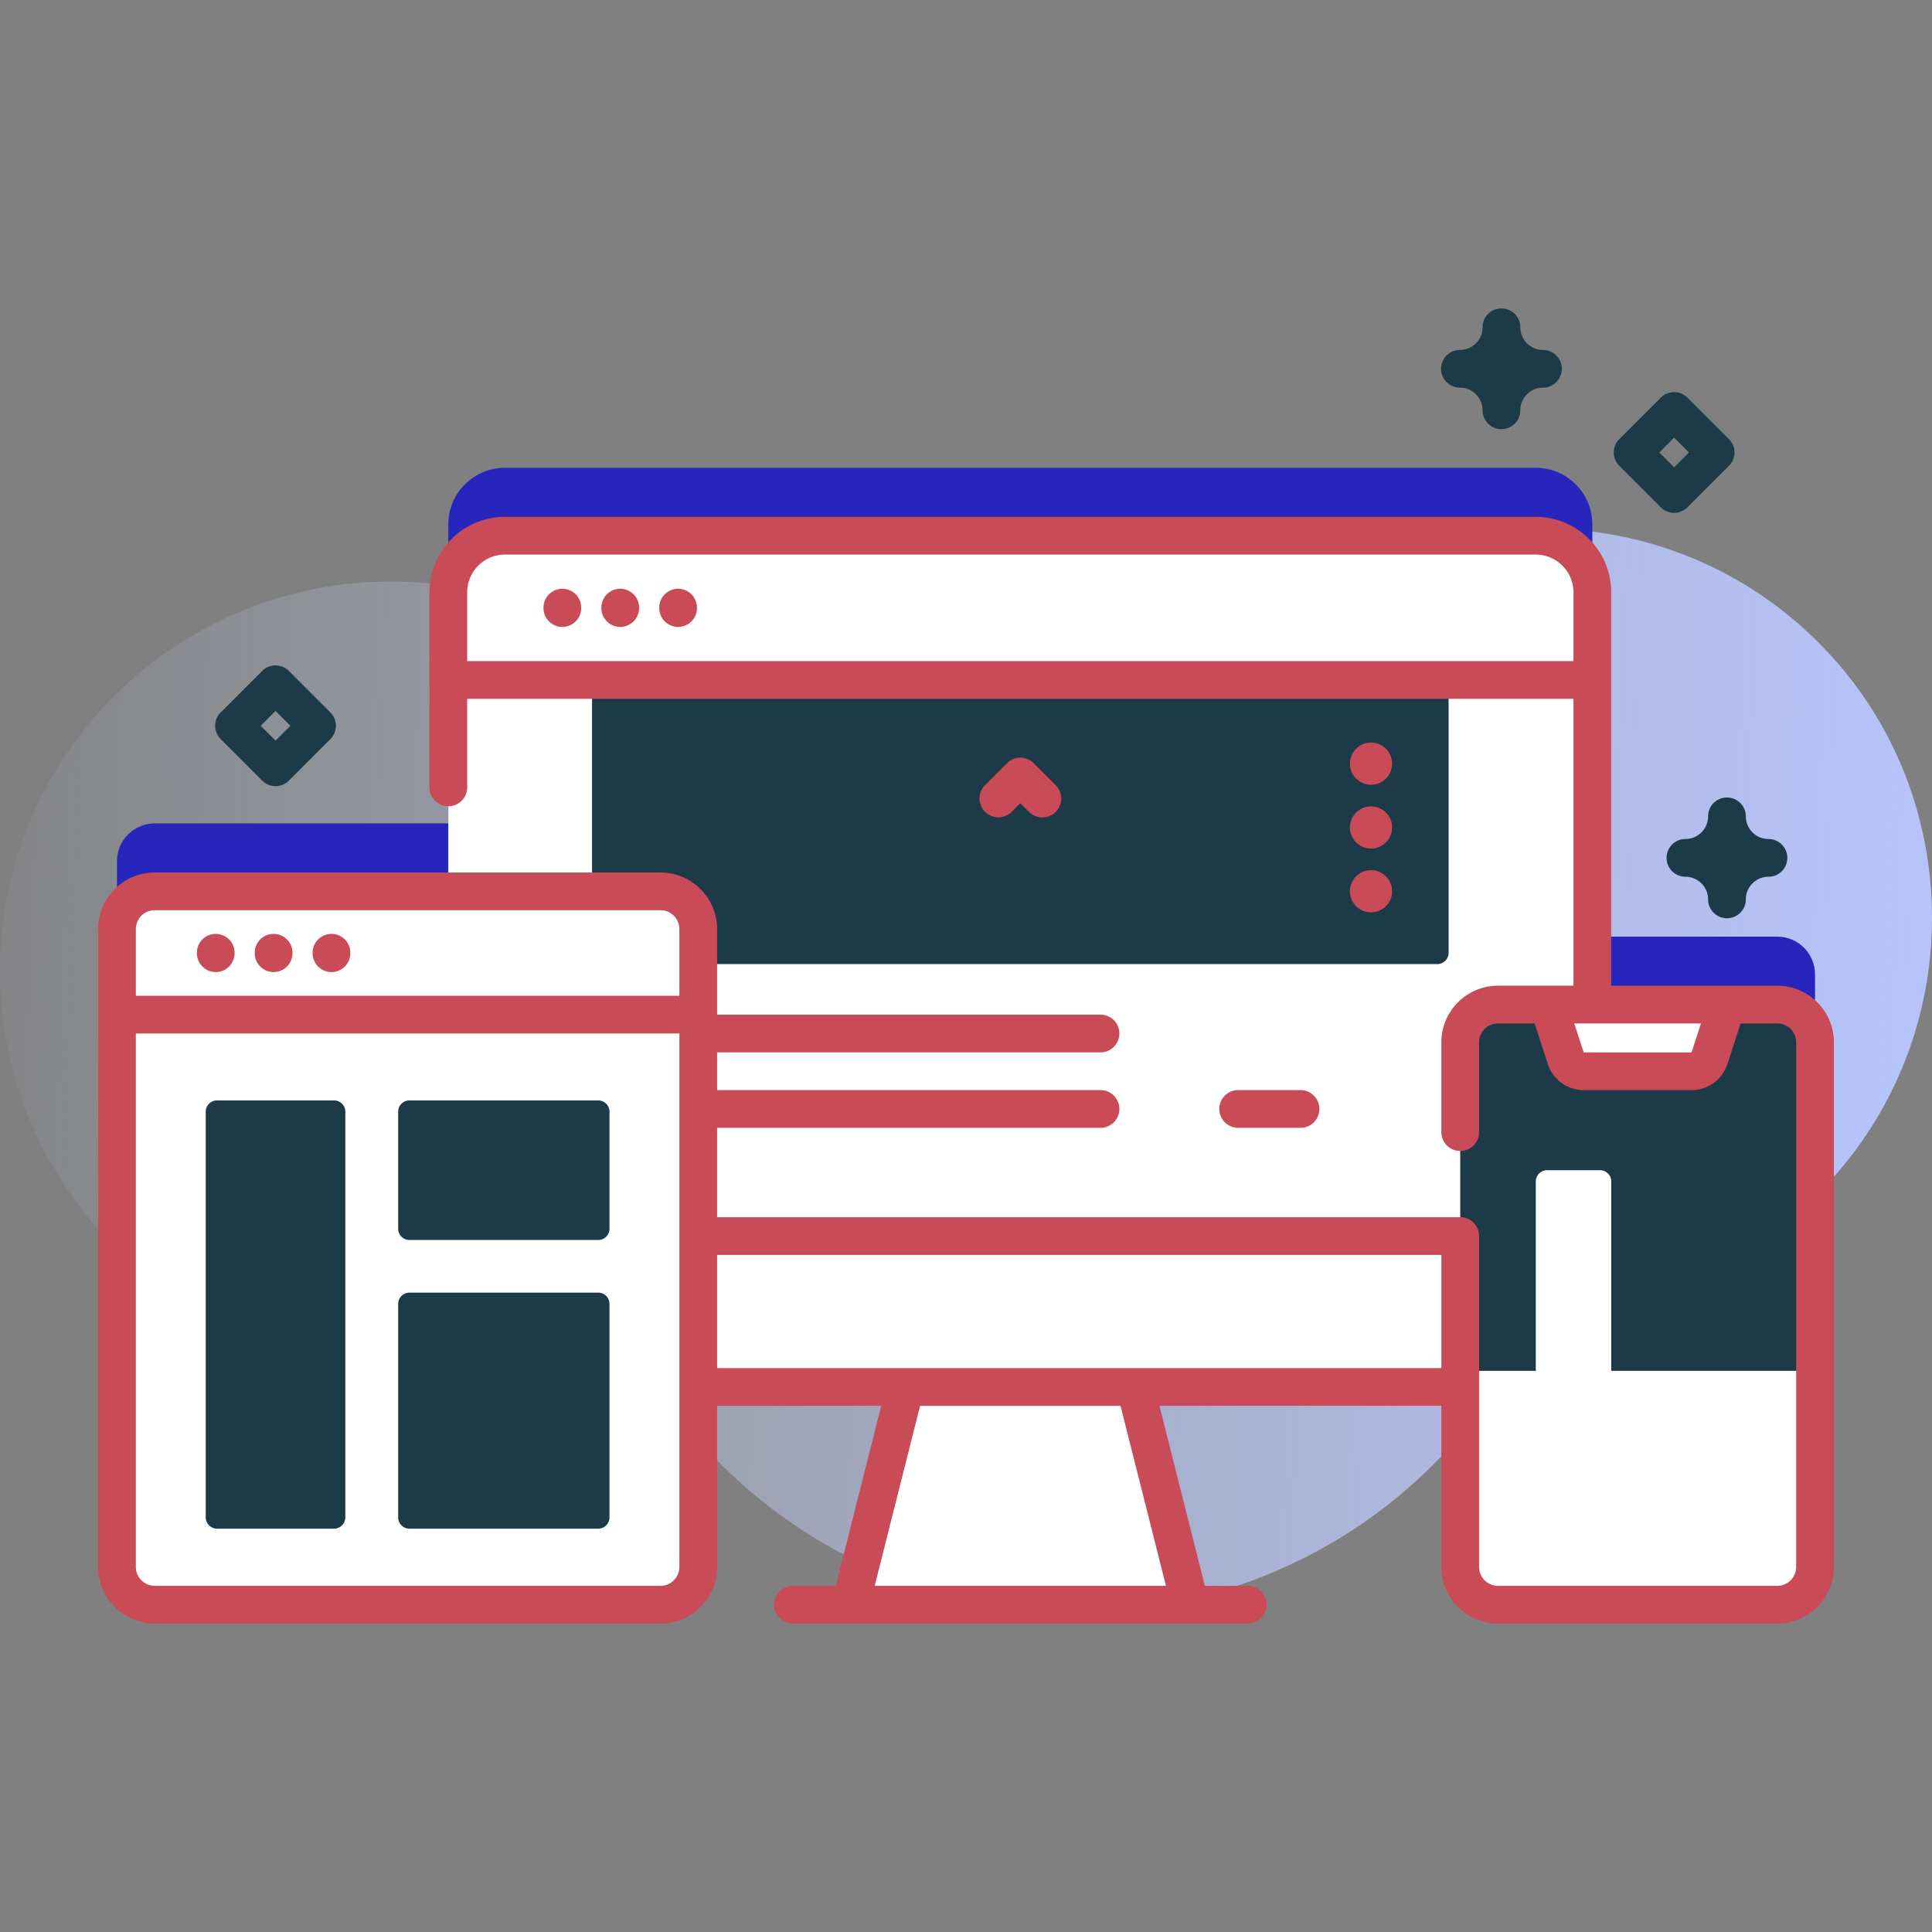 <svg xmlns="http://www.w3.org/2000/svg" xmlns:xlink="http://www.w3.org/1999/xlink" width="512" height="512" x="0" y="0" viewBox="0 0 512 512" style="enable-background:new 0 0 512 512" xml:space="preserve" class=""><rect x="0" y="0" width="512" height="512" fill="#808080" stroke="none"/><g><linearGradient id="a" x1="-31.206" x2="525.753" y1="268.626" y2="290.708" gradientUnits="userSpaceOnUse"><stop offset="0" stop-color="#d2deff" stop-opacity="0"></stop><stop offset="1" stop-color="#b7c5ff"></stop></linearGradient><path fill="url(#a)" d="M482.969 171.336c-34.945-35.948-89.48-40.907-129.831-14.878a50.941 50.941 0 0 1-38.717 6.927c-31.565-7.009-64.584-2.222-92.707 13.042-18.907 10.261-41.936 8.477-59.579-3.83-11.712-8.169-25.312-14.023-40.257-16.777C66.44 145.603 12.541 182.373 1.884 237.727-9.015 294.336 28.512 348.739 85.08 358.816c13.821 2.462 27.488 2.047 40.388-.816 20.936-4.646 42.81 3.122 56.321 19.776 8.528 10.512 18.812 19.894 30.757 27.689 61.731 40.28 144.427 22.89 184.707-38.84l.128-.196c7.377-11.349 18.851-19.44 32.12-22.119 19.353-3.907 37.801-13.404 52.756-28.495 39.373-39.732 39.701-104.371.712-144.479z" opacity="1" data-original="url(#a)"></path><path fill="#2626bc10" d="M481 329.615v-71.391c0-5.524-4.478-10.003-10.003-10.003h-49.013v-109.25c0-8.286-6.718-15.004-15.004-15.004H133.81c-8.286 0-15.004 6.717-15.004 15.004v79.242H41.003c-5.524 0-10.003 4.478-10.003 10.003v101.399z" opacity="1" data-original="#2626bc10" class=""></path><path fill="#ffffff" d="M315.41 425.263h-90.03l11.79-46.7 6.22-24.65h54.01l6.22 24.65z" opacity="1" data-original="#ffffff" class=""></path><path fill="#ffffff" d="M406.981 367.563h-273.17c-8.286 0-15.004-6.717-15.004-15.004V156.971c0-8.286 6.717-15.004 15.004-15.004h273.17c8.286 0 15.004 6.717 15.004 15.004v195.588c0 8.286-6.718 15.004-15.004 15.004z" opacity="1" data-original="#ffffff" class=""></path><path fill="#1d3a49" d="M380.896 255.493h-221a3 3 0 0 1-3-3v-72.294h227v72.295a3 3 0 0 1-3 2.999z" opacity="1" data-original="#6583fe" class=""></path><path fill="#c94b58" d="M291.65 278.889H185.13a5 5 0 1 1 0-10h106.52a5 5 0 1 1 0 10zM291.65 298.889H185.13a5 5 0 1 1 0-10h106.52a5 5 0 1 1 0 10zM344.65 298.889h-16.52a5 5 0 1 1 0-10h16.52a5 5 0 1 1 0 10z" opacity="1" data-original="#2626bc" class=""></path><path fill="#ffffff" d="M421.985 180.199v-23.228c0-8.286-6.718-15.004-15.004-15.004h-273.17c-8.286 0-15.004 6.717-15.004 15.004v23.228zM118.807 327.571v24.988c0 8.286 6.718 15.004 15.004 15.004h273.17c8.286 0 15.004-6.717 15.004-15.004v-24.988z" opacity="1" data-original="#ffffff" class=""></path><path fill="#1d3a49" d="M470.997 425.263h-74.019c-5.524 0-10.003-4.478-10.003-10.003V276.224c0-5.524 4.478-10.003 10.003-10.003h74.019c5.524 0 10.003 4.478 10.003 10.003V415.26c0 5.524-4.478 10.003-10.003 10.003z" opacity="1" data-original="#6583fe" class=""></path><g fill="#fff"><path d="M386.976 363.282v51.978c0 5.524 4.478 10.003 10.002 10.003h74.019c5.524 0 10.003-4.478 10.003-10.003v-51.978zM453.03 280.44l4.631-14.219h-47.346l4.631 14.219a5.002 5.002 0 0 0 4.755 3.453h28.573a5.002 5.002 0 0 0 4.756-3.453zM175.038 425.263H41.003c-5.524 0-10.003-4.478-10.003-10.003V246.216c0-5.524 4.478-10.003 10.003-10.003h134.035c5.524 0 10.003 4.478 10.003 10.003V415.26c-.001 5.524-4.479 10.003-10.003 10.003z" fill="#ffffff" opacity="1" data-original="#ffffff" class=""></path><path d="M185.04 268.889v-22.673c0-5.524-4.478-10.003-10.003-10.003H41.003c-5.524 0-10.003 4.478-10.003 10.003v22.673z" fill="#ffffff" opacity="1" data-original="#ffffff" class=""></path></g><path fill="#1d3a49" d="M88.52 405.115h-31a3 3 0 0 1-3-3v-107.5a3 3 0 0 1 3-3h31a3 3 0 0 1 3 3v107.5a3 3 0 0 1-3 3zM158.52 328.615h-50a3 3 0 0 1-3-3v-31a3 3 0 0 1 3-3h50a3 3 0 0 1 3 3v31a3 3 0 0 1-3 3zM158.52 405.115h-50a3 3 0 0 1-3-3v-56.552a3 3 0 0 1 3-3h50a3 3 0 0 1 3 3v56.552a3 3 0 0 1-3 3z" opacity="1" data-original="#6583fe" class=""></path><g fill="#2626bc"><path d="M149.03 156.025a5 5 0 0 0-5 5v.115a5 5 0 1 0 10 0v-.115a5 5 0 0 0-5-5zM164.368 156.025a5 5 0 0 0-5 5v.115a5 5 0 1 0 10 0v-.115a5 5 0 0 0-5-5zM179.705 156.025a5 5 0 0 0-5 5v.115a5 5 0 1 0 10 0v-.115a5 5 0 0 0-5-5z" fill="#c94b58" opacity="1" data-original="#2626bc" class=""></path><path d="M470.997 261.221h-44.013v-104.25c0-11.03-8.974-20.004-20.004-20.004H133.81c-11.03 0-20.004 8.974-20.004 20.004v51.702a5 5 0 1 0 10 0v-23.474h293.178v76.022h-20.006c-8.272 0-15.003 6.73-15.003 15.003v23.806a5 5 0 1 0 10 0v-23.806a5.008 5.008 0 0 1 5.003-5.003h9.707l3.506 10.768a9.98 9.98 0 0 0 9.51 6.904h28.573a9.978 9.978 0 0 0 9.51-6.904l3.506-10.767h9.707a5.008 5.008 0 0 1 5.003 5.003v139.036a5.008 5.008 0 0 1-5.003 5.002h-74.019a5.008 5.008 0 0 1-5.003-5.002v-87.689a5 5 0 0 0-5-5H190.04v-76.355c0-8.272-6.73-15.002-15.003-15.002H41.003c-8.272 0-15.003 6.73-15.003 15.002v169.044c0 8.272 6.73 15.002 15.003 15.002h134.034c8.272 0 15.003-6.73 15.003-15.002v-42.697h43.486l-12.037 47.7H210.13a5 5 0 1 0 0 10h120.531a5 5 0 1 0 0-10h-11.359l-12.036-47.7h74.71v42.697c0 8.272 6.73 15.002 15.003 15.002h74.019c8.272 0 15.003-6.73 15.003-15.002V276.224c-.001-8.272-6.731-15.003-15.004-15.003zm-347.19-86.022v-18.228c0-5.516 4.487-10.004 10.004-10.004h273.17c5.517 0 10.004 4.488 10.004 10.004v18.228zm324.467 103.694h-28.575l-2.498-7.671h33.572zm-407.271-37.68h134.034a5.008 5.008 0 0 1 5.003 5.002v17.673H36v-17.673a5.008 5.008 0 0 1 5.003-5.002zM180.04 415.26a5.008 5.008 0 0 1-5.003 5.002H41.003A5.008 5.008 0 0 1 36 415.26V273.889h144.04zm128.949 5.003h-77.187l12.036-47.7h53.115zm-118.949-57.7v-29.992h191.936v29.992z" fill="#c94b58" opacity="1" data-original="#2626bc" class=""></path><path d="M57.174 257.609a5 5 0 0 0 5-5v-.115a5 5 0 1 0-10 0v.115a5 5 0 0 0 5 5zM72.511 257.609a5 5 0 0 0 5-5v-.115a5 5 0 1 0-10 0v.115a5 5 0 0 0 5 5zM87.848 257.609a5 5 0 0 0 5-5v-.115a5 5 0 1 0-10 0v.115a5 5 0 0 0 5 5zM268.097 215.15l2.299-2.298 2.299 2.298c.977.976 2.256 1.464 3.535 1.464s2.56-.488 3.536-1.465a5 5 0 0 0-.001-7.071l-5.834-5.833a5 5 0 0 0-7.07 0l-5.834 5.833a5 5 0 0 0 7.07 7.072z" fill="#c94b58" opacity="1" data-original="#2626bc" class=""></path></g><path fill="#ffffff" d="M424 401.948h-14a3 3 0 0 1-3-3v-85.833a3 3 0 0 1 3-3h14a3 3 0 0 1 3 3v85.833a3 3 0 0 1-3 3z" opacity="1" data-original="#ffffff" class=""></path><path fill="#1d3a49" d="M397.896 113.735a5 5 0 0 1-5-5c0-3.309-2.691-6-6-6a5 5 0 1 1 0-10c3.309 0 6-2.691 6-6a5 5 0 1 1 10 0c0 3.309 2.691 6 6 6a5 5 0 1 1 0 10c-3.309 0-6 2.691-6 6a5 5 0 0 1-5 5zM457.661 243.346a5 5 0 0 1-5-5c0-3.309-2.692-6-6.001-6a5 5 0 1 1 0-10 6.007 6.007 0 0 0 6.001-6 5 5 0 1 1 10 0c0 3.309 2.691 6 5.999 6a5 5 0 1 1 0 10 6.006 6.006 0 0 0-5.999 6 5 5 0 0 1-5 5zM443.66 135.911a4.983 4.983 0 0 1-3.535-1.464l-11-11a5 5 0 0 1 0-7.071l11-11a5 5 0 0 1 7.07 0l11 11a5 5 0 0 1 0 7.071l-11 11a4.983 4.983 0 0 1-3.535 1.464zm-3.929-16 3.929 3.929 3.929-3.929-3.929-3.929zM73.021 208.335a4.983 4.983 0 0 1-3.535-1.464l-11-11a5 5 0 0 1 0-7.071l11-11a5 5 0 0 1 7.07 0l11 11a5 5 0 0 1 0 7.071l-11 11a4.984 4.984 0 0 1-3.535 1.464zm-3.929-16 3.929 3.929 3.929-3.929-3.929-3.929z" opacity="1" data-original="#6583fe" class=""></path><path fill="#c94b58" d="M363.333 230.606a5.59 5.59 0 1 1 0 11.18 5.59 5.59 0 0 1 0-11.18zM363.333 213.696a5.59 5.59 0 1 1 0 11.18 5.59 5.59 0 0 1 0-11.18zM363.333 196.786a5.59 5.59 0 1 1 0 11.18 5.59 5.59 0 0 1 0-11.18z" opacity="1" data-original="#2626bc" class=""></path></g></svg>